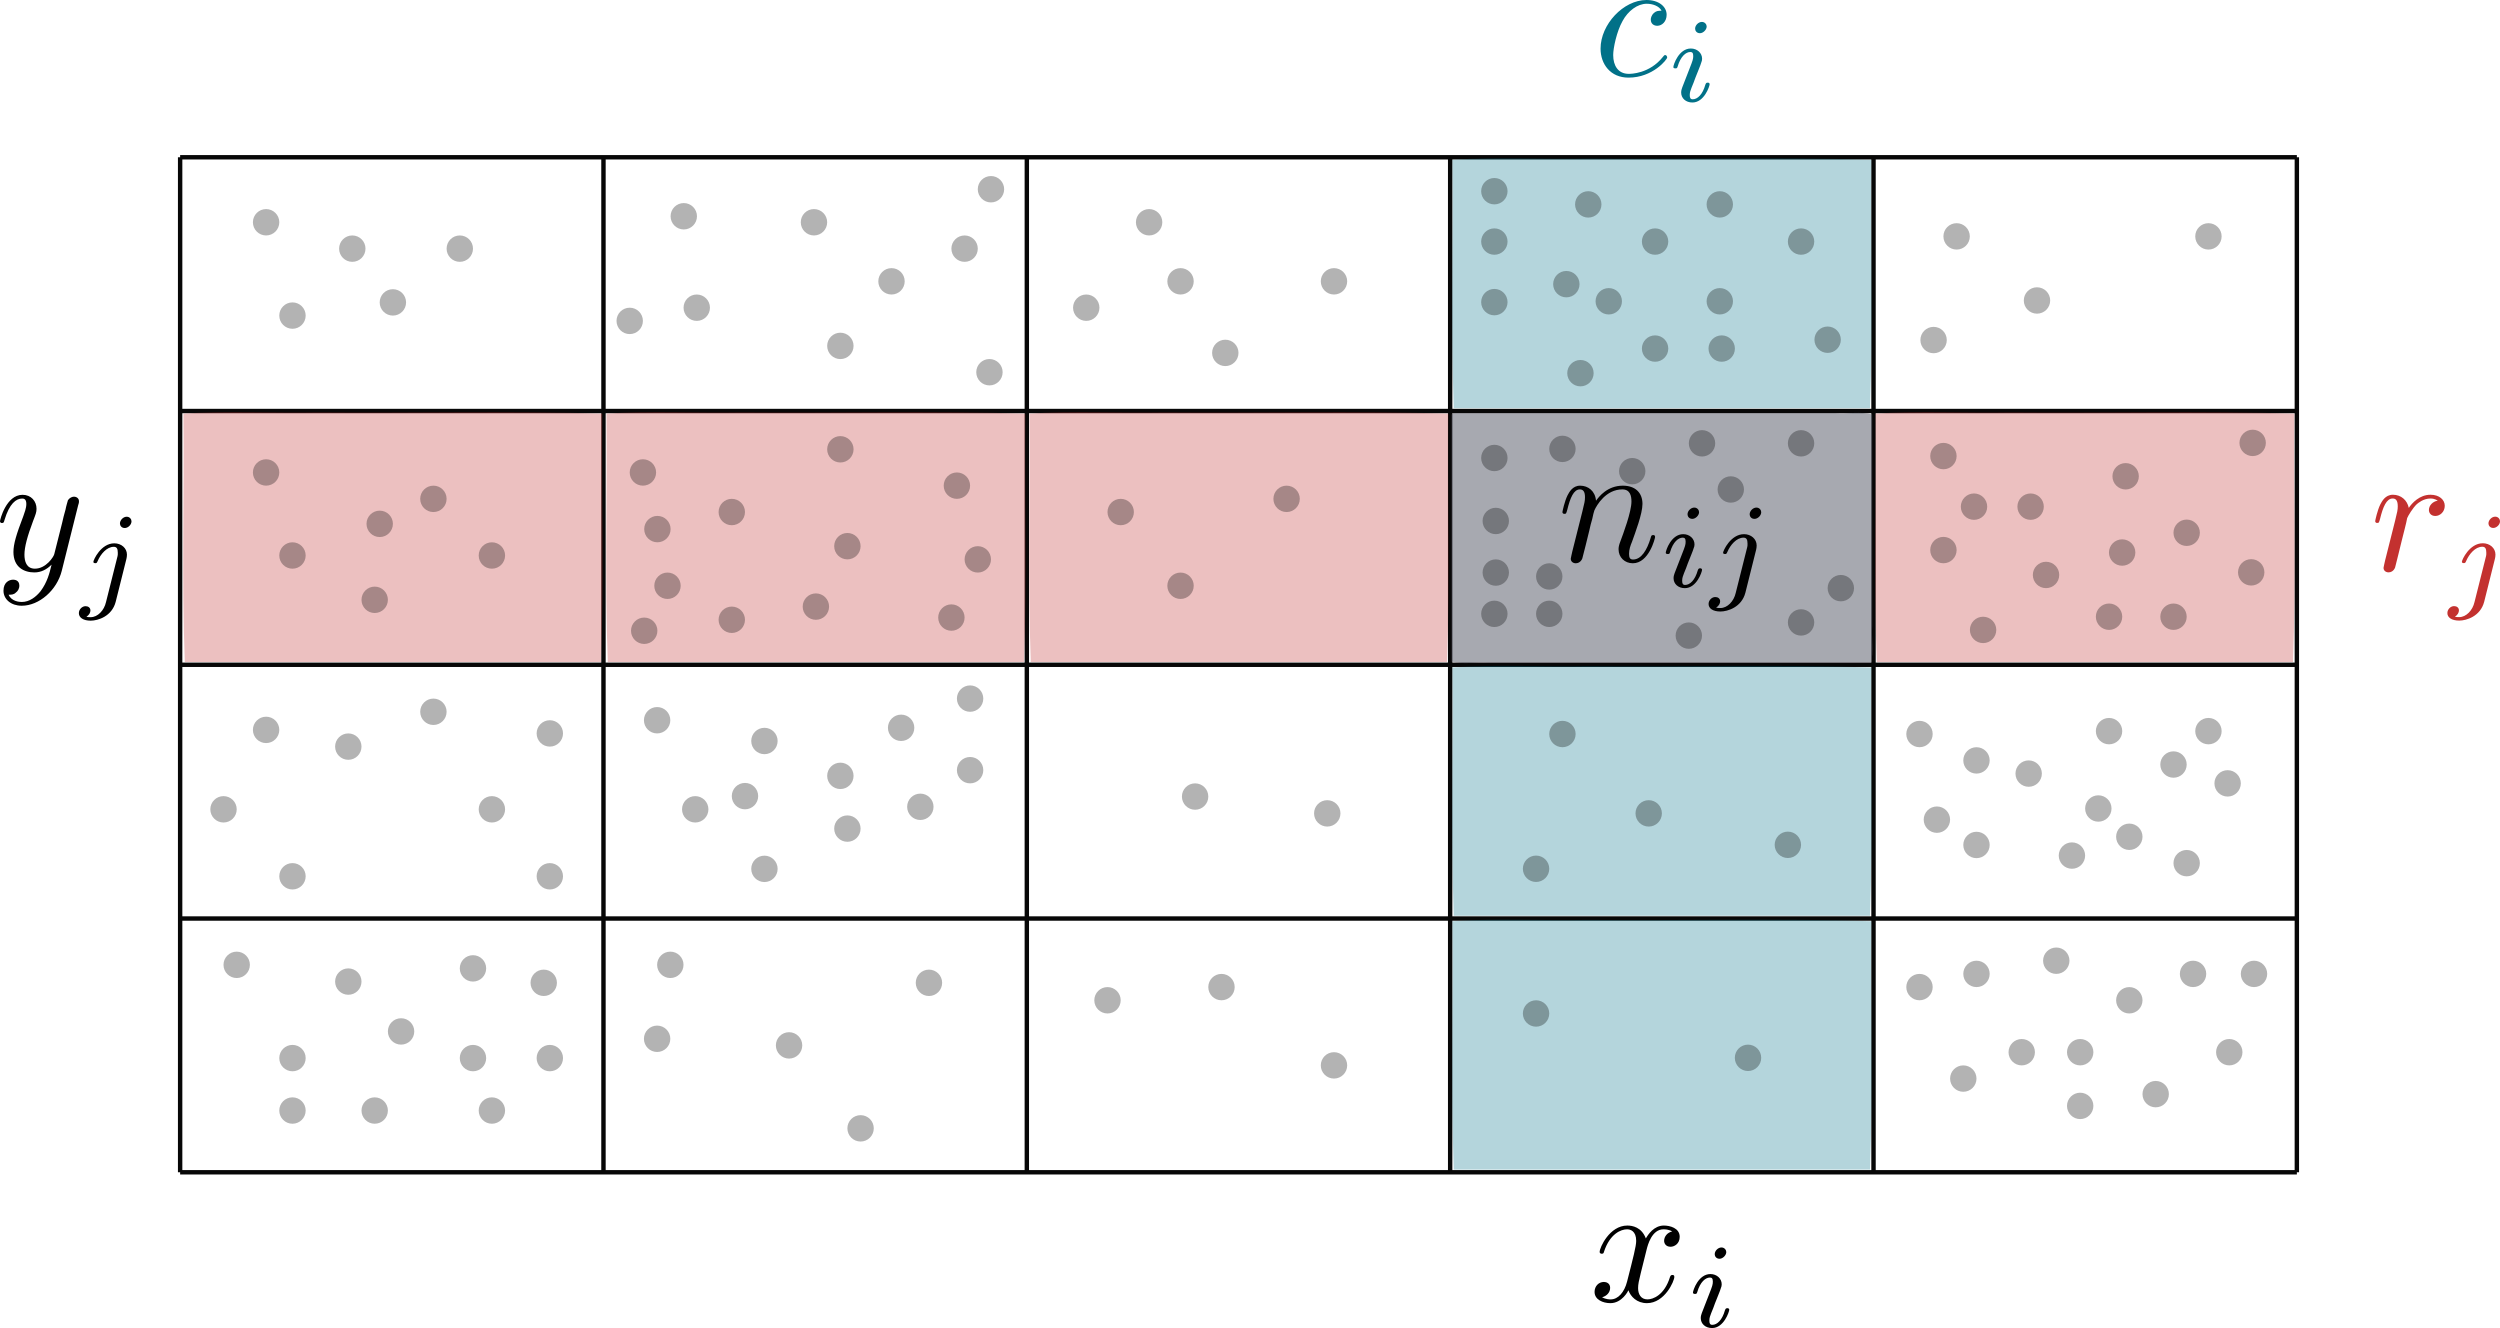 <?xml version="1.0" encoding="UTF-8" standalone="no"?>
<!-- Created with Inkscape (http://www.inkscape.org/) -->

<svg
   sodipodi:docname="figures.svg"
   inkscape:version="1.3 (0e150ed6c4, 2023-07-21)"
   id="svg854"
   version="1.1"
   viewBox="0 0 150.235 79.807"
   height="79.807mm"
   width="150.235mm"
   inkscape:export-filename="/home/home/ownCloud2/proposals/veni2021/figures/scheme.png"
   inkscape:export-xdpi="200"
   inkscape:export-ydpi="200"
   xml:space="preserve"
   xmlns:inkscape="http://www.inkscape.org/namespaces/inkscape"
   xmlns:sodipodi="http://sodipodi.sourceforge.net/DTD/sodipodi-0.dtd"
   xmlns="http://www.w3.org/2000/svg"
   xmlns:svg="http://www.w3.org/2000/svg"
   xmlns:rdf="http://www.w3.org/1999/02/22-rdf-syntax-ns#"
   xmlns:cc="http://creativecommons.org/ns#"
   xmlns:dc="http://purl.org/dc/elements/1.1/"
   xmlns:ns1="http://www.iki.fi/pav/software/textext/"><sodipodi:namedview
     id="base"
     pagecolor="#ffffff"
     bordercolor="#666666"
     borderopacity="1.0"
     inkscape:pageopacity="0.0"
     inkscape:pageshadow="2"
     inkscape:zoom="0.35355339"
     inkscape:cx="2900.552"
     inkscape:cy="-164.04877"
     inkscape:document-units="mm"
     inkscape:current-layer="layer1"
     showgrid="false"
     inkscape:window-width="1920"
     inkscape:window-height="1064"
     inkscape:window-x="0"
     inkscape:window-y="16"
     inkscape:window-maximized="1"
     inkscape:measure-start="1676.07,1011.79"
     inkscape:measure-end="1694.29,1021.79"
     fit-margin-top="0"
     fit-margin-left="0"
     fit-margin-right="0"
     fit-margin-bottom="0"
     inkscape:snap-object-midpoints="true"
     inkscape:snap-center="true"
     inkscape:snap-global="true"
     inkscape:lockguides="true"
     showguides="false"
     inkscape:snap-page="true"
     inkscape:showpageshadow="2"
     inkscape:pagecheckerboard="0"
     inkscape:deskcolor="#d1d1d1" /><defs
     id="defs848" /><g
     inkscape:label="Layer 1"
     inkscape:groupmode="layer"
     id="layer1"
     transform="translate(669.395,-1770.879)"><path
       style="fill:#000000;stroke:#070707;stroke-width:0.265px;stroke-linecap:butt;stroke-linejoin:miter;stroke-opacity:1"
       d="m -658.57,1810.828 h 127.202"
       id="path14101"
       inkscape:export-filename="probgrid.pdf"
       inkscape:export-xdpi="200"
       inkscape:export-ydpi="200" /><path
       style="fill:#000000;stroke:#070707;stroke-width:0.265px;stroke-linecap:butt;stroke-linejoin:miter;stroke-opacity:1"
       d="m -658.57,1841.326 h 127.202"
       id="path14103" /><path
       style="fill:#000000;stroke:#070707;stroke-width:0.265px;stroke-linecap:butt;stroke-linejoin:miter;stroke-opacity:1"
       d="m -658.57,1780.33 h 127.202"
       id="path14105" /><path
       style="fill:#000000;stroke:#070707;stroke-width:0.265px;stroke-linecap:butt;stroke-linejoin:miter;stroke-opacity:1"
       d="m -658.57,1795.579 h 127.202"
       id="path14107" /><path
       style="fill:#000000;stroke:#070707;stroke-width:0.265px;stroke-linecap:butt;stroke-linejoin:miter;stroke-opacity:1"
       d="m -658.57,1826.077 h 127.202"
       id="path14109" /><path
       style="fill:#000000;stroke:#070707;stroke-width:0.265px;stroke-linecap:butt;stroke-linejoin:miter;stroke-opacity:1"
       d="m -658.57,1780.33 v 60.995"
       id="path14111" /><path
       style="fill:#000000;stroke:#070707;stroke-width:0.265px;stroke-linecap:butt;stroke-linejoin:miter;stroke-opacity:1"
       d="m -531.368,1780.33 v 60.995"
       id="path14113" /><path
       style="fill:#000000;stroke:#070707;stroke-width:0.265px;stroke-linecap:butt;stroke-linejoin:miter;stroke-opacity:1"
       d="m -633.13,1780.33 v 60.995"
       id="path14115" /><path
       style="fill:#000000;stroke:#070707;stroke-width:0.265px;stroke-linecap:butt;stroke-linejoin:miter;stroke-opacity:1"
       d="m -607.689,1780.33 v 60.995"
       id="path14117" /><path
       style="fill:#000000;stroke:#070707;stroke-width:0.265px;stroke-linecap:butt;stroke-linejoin:miter;stroke-opacity:1"
       d="m -582.249,1780.33 v 60.995"
       id="path14119" /><path
       style="fill:#000000;stroke:#070707;stroke-width:0.265px;stroke-linecap:butt;stroke-linejoin:miter;stroke-opacity:1"
       d="m -556.808,1780.33 v 60.995"
       id="path14121" /><g
       transform="matrix(1.033,0,0,1.033,-573.21,1770.879)"
       ns1:version="1.9.0"
       ns1:texconverter="pdflatex"
       ns1:pdfconverter="inkscape"
       ns1:text="$c_i$"
       ns1:preamble="/home/iuribarcelos/.config/inkscape/extensions/textext/default_packages.tex"
       ns1:scale="2.927767037627063"
       ns1:alignment="middle center"
       ns1:stroke-to-path="0"
       ns1:inkscapeversion="1.2.2"
       id="g6985"
       ns1:jacobian_sqrt="1.03285"
       style="fill:#017188;fill-opacity:1"><defs
   id="id-4a447c93-d508-41f7-a850-9ef13e73a1a8" />&#10;  <g
   fill="#000000"
   fill-opacity="1"
   id="id-b93bf086-0244-46f7-88c9-f709b3000953"
   transform="translate(-149.118,-130.359)"
   style="fill:#017188;fill-opacity:1">&#10;    <g
   transform="translate(148.712,134.765)"
   id="g4016"
   style="fill:#017188;fill-opacity:1"><path
   d="m 3.953,-3.781 c -0.172,0 -0.297,0 -0.438,0.125 -0.172,0.156 -0.188,0.328 -0.188,0.391 0,0.25 0.188,0.359 0.375,0.359 0.281,0 0.547,-0.25 0.547,-0.641 0,-0.484 -0.469,-0.859 -1.172,-0.859 -1.344,0 -2.672,1.422 -2.672,2.828 0,0.906 0.578,1.688 1.625,1.688 1.422,0 2.25,-1.062 2.25,-1.172 0,-0.062 -0.047,-0.141 -0.109,-0.141 -0.062,0 -0.078,0.031 -0.141,0.109 -0.781,0.984 -1.875,0.984 -1.984,0.984 -0.625,0 -0.906,-0.484 -0.906,-1.094 0,-0.406 0.203,-1.375 0.547,-1.984 0.312,-0.578 0.859,-1 1.406,-1 0.328,0 0.719,0.125 0.859,0.406 z m 0,0"
   id="id-2f2a67ca-1c41-409f-aadd-58cad005857b"
   style="fill:#017188;fill-opacity:1" />&#10;      </g></g>&#10;  <g
   fill="#000000"
   fill-opacity="1"
   id="id-d3e2d539-a83b-49d1-a28d-db3b2cff2e11"
   transform="translate(-149.118,-130.359)"
   style="fill:#017188;fill-opacity:1">&#10;    <g
   transform="translate(153.024,136.259)"
   id="g2090"
   style="fill:#017188;fill-opacity:1"><path
   d="m 2.266,-4.359 c 0,-0.109 -0.094,-0.266 -0.281,-0.266 -0.188,0 -0.391,0.188 -0.391,0.391 0,0.109 0.078,0.266 0.281,0.266 0.188,0 0.391,-0.203 0.391,-0.391 z M 0.844,-0.812 c -0.031,0.094 -0.062,0.172 -0.062,0.297 0,0.328 0.266,0.578 0.656,0.578 0.688,0 1,-0.953 1,-1.062 0,-0.094 -0.094,-0.094 -0.109,-0.094 -0.094,0 -0.109,0.047 -0.141,0.125 -0.156,0.562 -0.453,0.844 -0.734,0.844 -0.141,0 -0.172,-0.094 -0.172,-0.25 0,-0.156 0.047,-0.281 0.109,-0.438 C 1.469,-1 1.547,-1.188 1.609,-1.375 1.672,-1.547 1.938,-2.172 1.953,-2.266 1.984,-2.328 2,-2.406 2,-2.484 2,-2.812 1.719,-3.078 1.344,-3.078 0.641,-3.078 0.328,-2.125 0.328,-2 c 0,0.078 0.094,0.078 0.125,0.078 0.094,0 0.094,-0.031 0.125,-0.109 C 0.75,-2.625 1.062,-2.875 1.312,-2.875 c 0.109,0 0.172,0.047 0.172,0.234 0,0.172 -0.031,0.266 -0.203,0.703 z m 0,0"
   id="id-8e529712-2c07-43a0-a000-c848e33b63aa"
   style="fill:#017188;fill-opacity:1" />&#10;      </g></g>&#10;</g><g
       transform="matrix(1.033,0,0,1.033,-526.659,1800.61)"
       ns1:version="1.9.0"
       ns1:texconverter="pdflatex"
       ns1:pdfconverter="inkscape"
       ns1:text="$r_j$"
       ns1:preamble="/home/iuribarcelos/.config/inkscape/extensions/textext/default_packages.tex"
       ns1:scale="2.927767037627063"
       ns1:alignment="middle center"
       ns1:stroke-to-path="0"
       ns1:inkscapeversion="1.2.2"
       id="g2003"
       ns1:jacobian_sqrt="1.03285"
       style="fill:#c3312f;fill-opacity:1"><defs
   id="id-054ceade-541e-406f-9038-163b789d0fe4" />&#10;  <g
   fill="#000000"
   fill-opacity="1"
   id="id-7bc7088c-c69a-4328-9278-2517777e3391"
   transform="translate(-149.009,-130.359)"
   style="fill:#c3312f;fill-opacity:1">&#10;    <g
   transform="translate(148.712,134.765)"
   id="g3400"
   style="fill:#c3312f;fill-opacity:1"><path
   d="m 0.875,-0.594 c -0.031,0.156 -0.094,0.391 -0.094,0.438 0,0.172 0.141,0.266 0.297,0.266 0.125,0 0.297,-0.078 0.375,-0.281 C 1.469,-0.203 1.797,-1.562 1.844,-1.75 c 0.078,-0.328 0.266,-1.016 0.312,-1.297 0.047,-0.125 0.328,-0.594 0.562,-0.812 0.078,-0.062 0.375,-0.328 0.797,-0.328 0.266,0 0.406,0.125 0.422,0.125 -0.297,0.047 -0.516,0.281 -0.516,0.547 0,0.156 0.109,0.344 0.375,0.344 0.266,0 0.547,-0.234 0.547,-0.594 0,-0.344 -0.312,-0.641 -0.828,-0.641 C 2.875,-4.406 2.438,-3.922 2.25,-3.641 2.156,-4.094 1.797,-4.406 1.328,-4.406 0.875,-4.406 0.688,-4.016 0.594,-3.844 0.422,-3.5 0.297,-2.906 0.297,-2.875 c 0,0.109 0.094,0.109 0.109,0.109 0.109,0 0.109,-0.016 0.172,-0.234 0.172,-0.703 0.375,-1.188 0.734,-1.188 0.156,0 0.297,0.078 0.297,0.453 0,0.219 -0.031,0.328 -0.156,0.844 z m 0,0"
   id="id-7726237a-efb9-4fa1-ba67-d697d0006984"
   style="fill:#c3312f;fill-opacity:1" />&#10;      </g></g>&#10;  <g
   fill="#000000"
   fill-opacity="1"
   id="id-7d8d81ed-9abb-477b-ba7e-67f2b7b2206b"
   transform="translate(-149.009,-130.359)"
   style="fill:#c3312f;fill-opacity:1">&#10;    <g
   transform="translate(153.207,136.259)"
   id="g5589"
   style="fill:#c3312f;fill-opacity:1"><path
   d="M 3.062,-4.359 C 3.062,-4.469 2.969,-4.625 2.781,-4.625 c -0.203,0 -0.391,0.203 -0.391,0.391 0,0.109 0.078,0.266 0.281,0.266 0.188,0 0.391,-0.188 0.391,-0.391 z M 1.578,0.344 C 1.469,0.828 1.094,1.219 0.688,1.219 c -0.094,0 -0.172,0 -0.25,-0.031 0.172,-0.094 0.234,-0.25 0.234,-0.359 0,-0.172 -0.141,-0.25 -0.281,-0.25 C 0.188,0.578 0,0.766 0,0.984 c 0,0.266 0.266,0.438 0.688,0.438 0.422,0 1.234,-0.25 1.453,-1.094 l 0.625,-2.5 c 0.016,-0.078 0.031,-0.141 0.031,-0.25 0,-0.375 -0.328,-0.656 -0.734,-0.656 -0.781,0 -1.219,0.969 -1.219,1.078 0,0.078 0.094,0.078 0.109,0.078 0.078,0 0.094,-0.016 0.141,-0.125 C 1.266,-2.453 1.625,-2.875 2.031,-2.875 c 0.172,0 0.234,0.109 0.234,0.344 0,0.078 0,0.172 -0.016,0.203 z m 0,0"
   id="id-d5c7702c-3aed-4b4d-a9ec-b5096e3fde19"
   style="fill:#c3312f;fill-opacity:1" />&#10;      </g></g>&#10;</g><path
       style="fill:#017188;fill-opacity:0.296;stroke:none;stroke-width:0.204;stroke-linejoin:bevel;stroke-miterlimit:3.9;stroke-opacity:1"
       d="m -582.111,1780.484 c 0.053,4.964 -0.106,10.016 0.079,14.925 8.338,0 16.675,0 25.013,0 0.185,-4.909 0.026,-9.961 0.079,-14.925 -5.621,-0.185 -11.384,-0.027 -17.06,-0.079 -2.692,0.054 -5.476,-0.107 -8.112,0.079 z"
       id="path1" /><path
       style="fill:#017188;fill-opacity:0.296;stroke:none;stroke-width:0.204;stroke-linejoin:bevel;stroke-miterlimit:3.9;stroke-opacity:1"
       d="m -582.111,1810.988 c 0.053,4.964 -0.106,10.016 0.079,14.925 8.338,0 16.675,0 25.013,0 0.185,-4.909 0.026,-9.961 0.079,-14.925 -5.621,-0.185 -11.384,-0.027 -17.06,-0.08 -2.692,0.054 -5.476,-0.107 -8.112,0.08 z"
       id="path10" /><path
       style="fill:#017188;fill-opacity:0.296;stroke:none;stroke-width:0.204;stroke-linejoin:bevel;stroke-miterlimit:3.9;stroke-opacity:1"
       d="m -582.111,1826.24 c 0.053,4.964 -0.106,10.016 0.079,14.925 8.338,0 16.675,0 25.013,0 0.185,-4.909 0.026,-9.961 0.079,-14.925 -5.621,-0.185 -11.384,-0.027 -17.06,-0.08 -2.692,0.054 -5.476,-0.107 -8.112,0.08 z"
       id="path11" /><path
       style="fill:#c3312f;fill-opacity:0.301;stroke:none;stroke-width:0.204;stroke-linejoin:bevel;stroke-miterlimit:3.9;stroke-opacity:1"
       d="m -658.37,1795.736 c 0.053,4.964 -0.106,10.016 0.079,14.925 8.338,0 16.675,0 25.013,0 0.185,-4.909 0.026,-9.961 0.079,-14.925 -5.621,-0.185 -11.384,-0.027 -17.06,-0.08 -2.692,0.054 -5.476,-0.107 -8.112,0.08 z"
       id="path12" /><path
       style="fill:#c3312f;fill-opacity:0.301;stroke:none;stroke-width:0.204;stroke-linejoin:bevel;stroke-miterlimit:3.9;stroke-opacity:1"
       d="m -632.951,1795.736 c 0.053,4.964 -0.106,10.016 0.079,14.925 8.338,0 16.675,0 25.013,0 0.185,-4.909 0.026,-9.961 0.079,-14.925 -5.621,-0.185 -11.384,-0.027 -17.06,-0.08 -2.692,0.054 -5.476,-0.107 -8.112,0.08 z"
       id="path13" /><path
       style="fill:#c3312f;fill-opacity:0.301;stroke:none;stroke-width:0.204;stroke-linejoin:bevel;stroke-miterlimit:3.9;stroke-opacity:1"
       d="m -607.531,1795.736 c 0.053,4.964 -0.106,10.016 0.079,14.925 8.338,0 16.675,0 25.013,0 0.185,-4.909 0.026,-9.961 0.079,-14.925 -5.621,-0.185 -11.384,-0.027 -17.06,-0.08 -2.692,0.054 -5.476,-0.107 -8.112,0.08 z"
       id="path14" /><path
       style="fill:#c3312f;fill-opacity:0.301;stroke:none;stroke-width:0.204;stroke-linejoin:bevel;stroke-miterlimit:3.9;stroke-opacity:1"
       d="m -556.692,1795.736 c 0.053,4.964 -0.106,10.016 0.079,14.925 8.338,0 16.675,0 25.013,0 0.185,-4.909 0.026,-9.961 0.079,-14.925 -5.621,-0.185 -11.384,-0.027 -17.06,-0.08 -2.692,0.054 -5.476,-0.107 -8.112,0.08 z"
       id="path16" /><path
       style="fill:#c3312f;fill-opacity:0.301;stroke:none;stroke-width:0.102;stroke-linejoin:bevel;stroke-miterlimit:3.9;stroke-opacity:1"
       d="m -582.162,1795.787 c 0,4.948 0,9.897 0,14.845 0.67,0.191 1.489,0.023 2.215,0.079 7.66,0 15.32,0 22.979,0 0.191,-0.67 0.023,-1.489 0.079,-2.215 0,-4.237 0,-8.473 0,-12.71 -0.67,-0.191 -1.489,-0.023 -2.215,-0.079 -7.66,0 -15.32,0 -22.979,0 l -0.072,0.072 z"
       id="path17" /><path
       style="fill:#007088;fill-opacity:0.294;stroke:none;stroke-width:0.102;stroke-linejoin:bevel;stroke-miterlimit:3.9;stroke-opacity:1"
       d="m -582.162,1795.787 c 0,4.948 0,9.897 0,14.845 0.67,0.191 1.489,0.023 2.215,0.079 7.66,0 15.32,0 22.979,0 0.191,-0.67 0.023,-1.489 0.079,-2.215 0,-4.237 0,-8.473 0,-12.71 -0.67,-0.191 -1.489,-0.023 -2.215,-0.079 -7.66,0 -15.32,0 -22.979,0 l -0.072,0.072 z"
       id="path18" /><g
       transform="matrix(1.033,0,0,1.033,-575.502,1800.064)"
       ns1:version="1.9.0"
       ns1:texconverter="pdflatex"
       ns1:pdfconverter="inkscape"
       ns1:text="$n_{ij}$"
       ns1:preamble="/home/iuribarcelos/.config/inkscape/extensions/textext/default_packages.tex"
       ns1:scale="2.927767037627063"
       ns1:alignment="middle center"
       ns1:stroke-to-path="0"
       ns1:inkscapeversion="1.2.2"
       id="g6007"
       ns1:jacobian_sqrt="1.03285"><defs
   id="id-b2484654-e5f7-4cf7-8547-40aff6b2cf08" />&#10;  <g
   fill="#000000"
   fill-opacity="1"
   id="id-60e321be-a4c9-439f-b92c-ba8be4fc6613"
   transform="translate(-149.009,-130.359)">&#10;    <g
   transform="translate(148.712,134.765)"
   id="g6686"><path
   d="m 0.875,-0.594 c -0.031,0.156 -0.094,0.391 -0.094,0.438 0,0.172 0.141,0.266 0.297,0.266 0.125,0 0.297,-0.078 0.375,-0.281 0,-0.016 0.125,-0.484 0.188,-0.734 l 0.219,-0.891 C 1.906,-2.031 1.969,-2.25 2.031,-2.469 c 0.031,-0.172 0.109,-0.469 0.125,-0.5 0.141,-0.312 0.672,-1.219 1.625,-1.219 0.453,0 0.531,0.375 0.531,0.703 0,0.609 -0.484,1.891 -0.641,2.312 C 3.578,-0.938 3.562,-0.812 3.562,-0.703 c 0,0.469 0.359,0.812 0.828,0.812 0.938,0 1.297,-1.453 1.297,-1.531 0,-0.109 -0.078,-0.109 -0.109,-0.109 -0.109,0 -0.109,0.031 -0.156,0.188 -0.203,0.672 -0.531,1.234 -1.016,1.234 -0.172,0 -0.234,-0.094 -0.234,-0.328 0,-0.25 0.078,-0.484 0.172,-0.703 0.188,-0.531 0.609,-1.625 0.609,-2.203 0,-0.656 -0.422,-1.062 -1.141,-1.062 -0.906,0 -1.391,0.641 -1.562,0.875 -0.047,-0.562 -0.453,-0.875 -0.922,-0.875 -0.453,0 -0.641,0.391 -0.734,0.562 C 0.422,-3.5 0.297,-2.906 0.297,-2.875 c 0,0.109 0.094,0.109 0.109,0.109 0.109,0 0.109,-0.016 0.172,-0.234 0.172,-0.703 0.375,-1.188 0.734,-1.188 0.188,0 0.297,0.125 0.297,0.453 0,0.219 -0.031,0.328 -0.156,0.844 z m 0,0"
   id="id-d313233e-6856-4293-a35f-92da6dc0e9b2" />&#10;      </g></g>&#10;  <g
   fill="#000000"
   fill-opacity="1"
   id="id-13629210-0526-4075-b7a8-84ea4b57cbef"
   transform="translate(-149.009,-130.359)">&#10;    <g
   transform="translate(154.692,136.259)"
   id="g3438"><path
   d="m 2.266,-4.359 c 0,-0.109 -0.094,-0.266 -0.281,-0.266 -0.188,0 -0.391,0.188 -0.391,0.391 0,0.109 0.078,0.266 0.281,0.266 0.188,0 0.391,-0.203 0.391,-0.391 z M 0.844,-0.812 c -0.031,0.094 -0.062,0.172 -0.062,0.297 0,0.328 0.266,0.578 0.656,0.578 0.688,0 1,-0.953 1,-1.062 0,-0.094 -0.094,-0.094 -0.109,-0.094 -0.094,0 -0.109,0.047 -0.141,0.125 -0.156,0.562 -0.453,0.844 -0.734,0.844 -0.141,0 -0.172,-0.094 -0.172,-0.25 0,-0.156 0.047,-0.281 0.109,-0.438 C 1.469,-1 1.547,-1.188 1.609,-1.375 1.672,-1.547 1.938,-2.172 1.953,-2.266 1.984,-2.328 2,-2.406 2,-2.484 2,-2.812 1.719,-3.078 1.344,-3.078 0.641,-3.078 0.328,-2.125 0.328,-2 c 0,0.078 0.094,0.078 0.125,0.078 0.094,0 0.094,-0.031 0.125,-0.109 C 0.75,-2.625 1.062,-2.875 1.312,-2.875 c 0.109,0 0.172,0.047 0.172,0.234 0,0.172 -0.031,0.266 -0.203,0.703 z m 0,0"
   id="id-2c5ba919-48b9-4a3b-a260-ae8359b2cd4f" />&#10;      </g><g
   transform="translate(157.511,136.259)"
   id="g9268"><path
   d="M 3.062,-4.359 C 3.062,-4.469 2.969,-4.625 2.781,-4.625 c -0.203,0 -0.391,0.203 -0.391,0.391 0,0.109 0.078,0.266 0.281,0.266 0.188,0 0.391,-0.188 0.391,-0.391 z M 1.578,0.344 C 1.469,0.828 1.094,1.219 0.688,1.219 c -0.094,0 -0.172,0 -0.25,-0.031 0.172,-0.094 0.234,-0.25 0.234,-0.359 0,-0.172 -0.141,-0.25 -0.281,-0.25 C 0.188,0.578 0,0.766 0,0.984 c 0,0.266 0.266,0.438 0.688,0.438 0.422,0 1.234,-0.25 1.453,-1.094 l 0.625,-2.5 c 0.016,-0.078 0.031,-0.141 0.031,-0.25 0,-0.375 -0.328,-0.656 -0.734,-0.656 -0.781,0 -1.219,0.969 -1.219,1.078 0,0.078 0.094,0.078 0.109,0.078 0.078,0 0.094,-0.016 0.141,-0.125 C 1.266,-2.453 1.625,-2.875 2.031,-2.875 c 0.172,0 0.234,0.109 0.234,0.344 0,0.078 0,0.172 -0.016,0.203 z m 0,0"
   id="id-a5f0320b-4869-4cc8-bfbc-6fbea0ad0e45" />&#10;      </g></g>&#10;</g><g
       transform="matrix(1.033,0,0,1.033,-573.572,1844.527)"
       ns1:version="1.9.0"
       ns1:texconverter="pdflatex"
       ns1:pdfconverter="inkscape"
       ns1:text="$x_i$"
       ns1:preamble="/home/iuribarcelos/.config/inkscape/extensions/textext/default_packages.tex"
       ns1:scale="2.927767037627063"
       ns1:alignment="middle center"
       ns1:stroke-to-path="0"
       ns1:inkscapeversion="1.2.2"
       id="g6300"
       ns1:jacobian_sqrt="1.03285"><defs
   id="id-0bad7d62-2bda-4bd6-aaa3-50583888f436" />&#10;  <g
   fill="#000000"
   fill-opacity="1"
   id="id-5394b523-1aff-4403-b2e2-a29d64241101"
   transform="translate(-149.009,-130.359)">&#10;    <g
   transform="translate(148.712,134.765)"
   id="g3642"><path
   d="M 3.328,-3.016 C 3.391,-3.266 3.625,-4.188 4.312,-4.188 c 0.047,0 0.297,0 0.5,0.125 C 4.531,-4 4.344,-3.766 4.344,-3.516 c 0,0.156 0.109,0.344 0.375,0.344 0.219,0 0.531,-0.172 0.531,-0.578 0,-0.516 -0.578,-0.656 -0.922,-0.656 -0.578,0 -0.922,0.531 -1.047,0.75 -0.25,-0.656 -0.781,-0.75 -1.078,-0.75 -1.031,0 -1.609,1.281 -1.609,1.531 0,0.109 0.109,0.109 0.125,0.109 0.078,0 0.109,-0.031 0.125,-0.109 0.344,-1.062 1,-1.312 1.344,-1.312 0.188,0 0.531,0.094 0.531,0.672 0,0.312 -0.172,0.969 -0.531,2.375 -0.156,0.609 -0.516,1.031 -0.953,1.031 -0.062,0 -0.281,0 -0.5,-0.125 0.25,-0.062 0.469,-0.266 0.469,-0.547 0,-0.266 -0.219,-0.344 -0.359,-0.344 -0.312,0 -0.547,0.25 -0.547,0.578 0,0.453 0.484,0.656 0.922,0.656 0.672,0 1.031,-0.703 1.047,-0.75 0.125,0.359 0.484,0.75 1.078,0.75 1.031,0 1.594,-1.281 1.594,-1.531 0,-0.109 -0.078,-0.109 -0.109,-0.109 -0.094,0 -0.109,0.047 -0.141,0.109 -0.328,1.078 -1,1.312 -1.312,1.312 -0.391,0 -0.547,-0.312 -0.547,-0.656 0,-0.219 0.047,-0.438 0.156,-0.875 z m 0,0"
   id="id-f47fa11d-fdea-4d06-bab0-e593d3d1a326" />&#10;      </g></g>&#10;  <g
   fill="#000000"
   fill-opacity="1"
   id="id-ffcd3716-3a52-40b7-af90-01dbcea9b366"
   transform="translate(-149.009,-130.359)">&#10;    <g
   transform="translate(154.406,136.259)"
   id="g3292"><path
   d="m 2.266,-4.359 c 0,-0.109 -0.094,-0.266 -0.281,-0.266 -0.188,0 -0.391,0.188 -0.391,0.391 0,0.109 0.078,0.266 0.281,0.266 0.188,0 0.391,-0.203 0.391,-0.391 z M 0.844,-0.812 c -0.031,0.094 -0.062,0.172 -0.062,0.297 0,0.328 0.266,0.578 0.656,0.578 0.688,0 1,-0.953 1,-1.062 0,-0.094 -0.094,-0.094 -0.109,-0.094 -0.094,0 -0.109,0.047 -0.141,0.125 -0.156,0.562 -0.453,0.844 -0.734,0.844 -0.141,0 -0.172,-0.094 -0.172,-0.25 0,-0.156 0.047,-0.281 0.109,-0.438 C 1.469,-1 1.547,-1.188 1.609,-1.375 1.672,-1.547 1.938,-2.172 1.953,-2.266 1.984,-2.328 2,-2.406 2,-2.484 2,-2.812 1.719,-3.078 1.344,-3.078 0.641,-3.078 0.328,-2.125 0.328,-2 c 0,0.078 0.094,0.078 0.125,0.078 0.094,0 0.094,-0.031 0.125,-0.109 C 0.75,-2.625 1.062,-2.875 1.312,-2.875 c 0.109,0 0.172,0.047 0.172,0.234 0,0.172 -0.031,0.266 -0.203,0.703 z m 0,0"
   id="id-7f0f39b8-21de-433b-9787-d0aff71c566e" />&#10;      </g></g>&#10;</g><g
       transform="matrix(1.033,0,0,1.033,-669.395,1800.614)"
       ns1:version="1.9.0"
       ns1:texconverter="pdflatex"
       ns1:pdfconverter="inkscape"
       ns1:text="$y_j$"
       ns1:preamble="/home/iuribarcelos/.config/inkscape/extensions/textext/default_packages.tex"
       ns1:scale="2.927767037627063"
       ns1:alignment="middle center"
       ns1:stroke-to-path="0"
       ns1:inkscapeversion="1.2.2"
       id="g8312"
       ns1:jacobian_sqrt="1.03285"><defs
   id="id-1d22dc47-768a-44f3-900d-a2026359a9dd" />&#10;  <g
   fill="#000000"
   fill-opacity="1"
   id="id-0f6b3581-6937-4d35-b0f2-a3a0fd1d3c30"
   transform="translate(-149.009,-130.359)">&#10;    <g
   transform="translate(148.712,134.765)"
   id="g2903"><path
   d="m 4.844,-3.797 c 0.047,-0.141 0.047,-0.156 0.047,-0.234 0,-0.172 -0.141,-0.266 -0.297,-0.266 -0.094,0 -0.25,0.062 -0.344,0.203 -0.016,0.062 -0.109,0.359 -0.141,0.547 -0.078,0.25 -0.141,0.531 -0.203,0.797 l -0.453,1.797 c -0.031,0.141 -0.469,0.844 -1.125,0.844 -0.5,0 -0.609,-0.438 -0.609,-0.812 C 1.719,-1.375 1.891,-2 2.219,-2.875 2.375,-3.281 2.422,-3.391 2.422,-3.594 c 0,-0.438 -0.312,-0.812 -0.812,-0.812 -0.953,0 -1.312,1.453 -1.312,1.531 0,0.109 0.094,0.109 0.109,0.109 0.109,0 0.109,-0.031 0.156,-0.188 0.281,-0.938 0.672,-1.234 1.016,-1.234 0.078,0 0.25,0 0.25,0.312 0,0.25 -0.109,0.516 -0.172,0.703 -0.406,1.062 -0.578,1.625 -0.578,2.094 0,0.891 0.625,1.188 1.219,1.188 0.391,0 0.719,-0.172 1,-0.453 -0.125,0.516 -0.25,1.016 -0.641,1.547 -0.266,0.328 -0.641,0.625 -1.094,0.625 -0.141,0 -0.594,-0.031 -0.766,-0.422 0.156,0 0.297,0 0.422,-0.125 C 1.328,1.203 1.422,1.062 1.422,0.875 1.422,0.562 1.156,0.531 1.062,0.531 0.828,0.531 0.5,0.688 0.5,1.172 c 0,0.5 0.438,0.875 1.062,0.875 1.016,0 2.047,-0.906 2.328,-2.031 z m 0,0"
   id="id-cb7f498c-d4df-45ca-be12-7111c5641c66" />&#10;      </g></g>&#10;  <g
   fill="#000000"
   fill-opacity="1"
   id="id-e94dbae8-0878-4ec4-9475-8de9334a3af0"
   transform="translate(-149.009,-130.359)">&#10;    <g
   transform="translate(153.597,136.259)"
   id="g2488"><path
   d="M 3.062,-4.359 C 3.062,-4.469 2.969,-4.625 2.781,-4.625 c -0.203,0 -0.391,0.203 -0.391,0.391 0,0.109 0.078,0.266 0.281,0.266 0.188,0 0.391,-0.188 0.391,-0.391 z M 1.578,0.344 C 1.469,0.828 1.094,1.219 0.688,1.219 c -0.094,0 -0.172,0 -0.25,-0.031 0.172,-0.094 0.234,-0.25 0.234,-0.359 0,-0.172 -0.141,-0.25 -0.281,-0.25 C 0.188,0.578 0,0.766 0,0.984 c 0,0.266 0.266,0.438 0.688,0.438 0.422,0 1.234,-0.25 1.453,-1.094 l 0.625,-2.5 c 0.016,-0.078 0.031,-0.141 0.031,-0.25 0,-0.375 -0.328,-0.656 -0.734,-0.656 -0.781,0 -1.219,0.969 -1.219,1.078 0,0.078 0.094,0.078 0.109,0.078 0.078,0 0.094,-0.016 0.141,-0.125 C 1.266,-2.453 1.625,-2.875 2.031,-2.875 c 0.172,0 0.234,0.109 0.234,0.344 0,0.078 0,0.172 -0.016,0.203 z m 0,0"
   id="id-afebd371-ad4b-4681-963b-5bc2662ab693" />&#10;      </g></g>&#10;</g><circle
       style="fill:#000000;fill-opacity:0.298;stroke:none;stroke-width:0.494;stroke-linejoin:bevel;stroke-miterlimit:3.9;stroke-opacity:1"
       id="path19"
       cx="-653.404"
       cy="1784.236"
       r="0.793" /><circle
       style="fill:#000000;fill-opacity:0.298;stroke:none;stroke-width:0.494;stroke-linejoin:bevel;stroke-miterlimit:3.9;stroke-opacity:1"
       id="circle19"
       cx="-651.819"
       cy="1789.844"
       r="0.793" /><circle
       style="fill:#000000;fill-opacity:0.298;stroke:none;stroke-width:0.494;stroke-linejoin:bevel;stroke-miterlimit:3.9;stroke-opacity:1"
       id="circle20"
       cx="-648.224"
       cy="1785.821"
       r="0.793" /><circle
       style="fill:#000000;fill-opacity:0.298;stroke:none;stroke-width:0.494;stroke-linejoin:bevel;stroke-miterlimit:3.9;stroke-opacity:1"
       id="circle21"
       cx="-645.785"
       cy="1789.051"
       r="0.793" /><circle
       style="fill:#000000;fill-opacity:0.298;stroke:none;stroke-width:0.494;stroke-linejoin:bevel;stroke-miterlimit:3.9;stroke-opacity:1"
       id="circle22"
       cx="-641.764"
       cy="1785.821"
       r="0.793" /><circle
       style="fill:#000000;fill-opacity:0.298;stroke:none;stroke-width:0.494;stroke-linejoin:bevel;stroke-miterlimit:3.9;stroke-opacity:1"
       id="circle23"
       cx="-653.404"
       cy="1799.271"
       r="0.793" /><circle
       style="fill:#000000;fill-opacity:0.298;stroke:none;stroke-width:0.494;stroke-linejoin:bevel;stroke-miterlimit:3.9;stroke-opacity:1"
       id="circle24"
       cx="-646.577"
       cy="1802.359"
       r="0.793" /><circle
       style="fill:#000000;fill-opacity:0.298;stroke:none;stroke-width:0.494;stroke-linejoin:bevel;stroke-miterlimit:3.9;stroke-opacity:1"
       id="circle25"
       cx="-651.819"
       cy="1804.261"
       r="0.793" /><circle
       style="fill:#000000;fill-opacity:0.298;stroke:none;stroke-width:0.494;stroke-linejoin:bevel;stroke-miterlimit:3.9;stroke-opacity:1"
       id="circle26"
       cx="-643.35"
       cy="1800.857"
       r="0.793" /><circle
       style="fill:#000000;fill-opacity:0.298;stroke:none;stroke-width:0.494;stroke-linejoin:bevel;stroke-miterlimit:3.9;stroke-opacity:1"
       id="circle27"
       cx="-639.835"
       cy="1804.261"
       r="0.793" /><circle
       style="fill:#000000;fill-opacity:0.298;stroke:none;stroke-width:0.494;stroke-linejoin:bevel;stroke-miterlimit:3.9;stroke-opacity:1"
       id="circle28"
       cx="-646.878"
       cy="1806.924"
       r="0.793" /><circle
       style="fill:#000000;fill-opacity:0.298;stroke:none;stroke-width:0.494;stroke-linejoin:bevel;stroke-miterlimit:3.9;stroke-opacity:1"
       id="circle29"
       cx="-653.404"
       cy="1814.741"
       r="0.793" /><circle
       style="fill:#000000;fill-opacity:0.298;stroke:none;stroke-width:0.494;stroke-linejoin:bevel;stroke-miterlimit:3.9;stroke-opacity:1"
       id="circle30"
       cx="-648.464"
       cy="1815.746"
       r="0.793" /><circle
       style="fill:#000000;fill-opacity:0.298;stroke:none;stroke-width:0.494;stroke-linejoin:bevel;stroke-miterlimit:3.9;stroke-opacity:1"
       id="circle31"
       cx="-643.35"
       cy="1813.653"
       r="0.793" /><circle
       style="fill:#000000;fill-opacity:0.298;stroke:none;stroke-width:0.494;stroke-linejoin:bevel;stroke-miterlimit:3.9;stroke-opacity:1"
       id="circle32"
       cx="-639.835"
       cy="1819.514"
       r="0.793" /><circle
       style="fill:#000000;fill-opacity:0.298;stroke:none;stroke-width:0.494;stroke-linejoin:bevel;stroke-miterlimit:3.9;stroke-opacity:1"
       id="circle33"
       cx="-651.819"
       cy="1823.539"
       r="0.793" /><circle
       style="fill:#000000;fill-opacity:0.298;stroke:none;stroke-width:0.494;stroke-linejoin:bevel;stroke-miterlimit:3.9;stroke-opacity:1"
       id="circle34"
       cx="-655.963"
       cy="1819.514"
       r="0.793" /><circle
       style="fill:#000000;fill-opacity:0.298;stroke:none;stroke-width:0.494;stroke-linejoin:bevel;stroke-miterlimit:3.9;stroke-opacity:1"
       id="circle35"
       cx="-636.354"
       cy="1814.953"
       r="0.793" /><circle
       style="fill:#000000;fill-opacity:0.298;stroke:none;stroke-width:0.494;stroke-linejoin:bevel;stroke-miterlimit:3.9;stroke-opacity:1"
       id="circle36"
       cx="-636.354"
       cy="1823.539"
       r="0.793" /><circle
       style="fill:#000000;fill-opacity:0.298;stroke:none;stroke-width:0.494;stroke-linejoin:bevel;stroke-miterlimit:3.9;stroke-opacity:1"
       id="circle37"
       cx="-648.464"
       cy="1829.866"
       r="0.793" /><circle
       style="fill:#000000;fill-opacity:0.298;stroke:none;stroke-width:0.494;stroke-linejoin:bevel;stroke-miterlimit:3.9;stroke-opacity:1"
       id="circle38"
       cx="-640.972"
       cy="1829.073"
       r="0.793" /><circle
       style="fill:#000000;fill-opacity:0.298;stroke:none;stroke-width:0.494;stroke-linejoin:bevel;stroke-miterlimit:3.9;stroke-opacity:1"
       id="circle39"
       cx="-645.293"
       cy="1832.862"
       r="0.793" /><circle
       style="fill:#000000;fill-opacity:0.298;stroke:none;stroke-width:0.494;stroke-linejoin:bevel;stroke-miterlimit:3.9;stroke-opacity:1"
       id="circle40"
       cx="-651.819"
       cy="1834.464"
       r="0.793" /><circle
       style="fill:#000000;fill-opacity:0.298;stroke:none;stroke-width:0.494;stroke-linejoin:bevel;stroke-miterlimit:3.9;stroke-opacity:1"
       id="circle41"
       cx="-655.171"
       cy="1828.86"
       r="0.793" /><circle
       style="fill:#000000;fill-opacity:0.298;stroke:none;stroke-width:0.494;stroke-linejoin:bevel;stroke-miterlimit:3.9;stroke-opacity:1"
       id="circle42"
       cx="-640.972"
       cy="1834.464"
       r="0.793" /><circle
       style="fill:#000000;fill-opacity:0.298;stroke:none;stroke-width:0.494;stroke-linejoin:bevel;stroke-miterlimit:3.9;stroke-opacity:1"
       id="circle43"
       cx="-636.354"
       cy="1834.464"
       r="0.793" /><circle
       style="fill:#000000;fill-opacity:0.298;stroke:none;stroke-width:0.494;stroke-linejoin:bevel;stroke-miterlimit:3.9;stroke-opacity:1"
       id="circle44"
       cx="-636.72"
       cy="1829.94"
       r="0.793" /><circle
       style="fill:#000000;fill-opacity:0.298;stroke:none;stroke-width:0.494;stroke-linejoin:bevel;stroke-miterlimit:3.9;stroke-opacity:1"
       id="circle45"
       cx="-646.878"
       cy="1837.616"
       r="0.793" /><circle
       style="fill:#000000;fill-opacity:0.298;stroke:none;stroke-width:0.494;stroke-linejoin:bevel;stroke-miterlimit:3.9;stroke-opacity:1"
       id="circle46"
       cx="-651.819"
       cy="1837.616"
       r="0.793" /><circle
       style="fill:#000000;fill-opacity:0.298;stroke:none;stroke-width:0.494;stroke-linejoin:bevel;stroke-miterlimit:3.9;stroke-opacity:1"
       id="circle47"
       cx="-639.835"
       cy="1837.616"
       r="0.793" /><circle
       style="fill:#000000;fill-opacity:0.298;stroke:none;stroke-width:0.494;stroke-linejoin:bevel;stroke-miterlimit:3.9;stroke-opacity:1"
       id="circle48"
       cx="-630.76"
       cy="1799.271"
       r="0.793" /><circle
       style="fill:#000000;fill-opacity:0.298;stroke:none;stroke-width:0.494;stroke-linejoin:bevel;stroke-miterlimit:3.9;stroke-opacity:1"
       id="circle49"
       cx="-629.889"
       cy="1802.675"
       r="0.793" /><circle
       style="fill:#000000;fill-opacity:0.298;stroke:none;stroke-width:0.494;stroke-linejoin:bevel;stroke-miterlimit:3.9;stroke-opacity:1"
       id="circle50"
       cx="-629.283"
       cy="1806.08"
       r="0.793" /><circle
       style="fill:#000000;fill-opacity:0.298;stroke:none;stroke-width:0.494;stroke-linejoin:bevel;stroke-miterlimit:3.9;stroke-opacity:1"
       id="circle51"
       cx="-625.419"
       cy="1808.124"
       r="0.793" /><circle
       style="fill:#000000;fill-opacity:0.298;stroke:none;stroke-width:0.494;stroke-linejoin:bevel;stroke-miterlimit:3.9;stroke-opacity:1"
       id="circle52"
       cx="-630.682"
       cy="1808.784"
       r="0.793" /><circle
       style="fill:#000000;fill-opacity:0.298;stroke:none;stroke-width:0.494;stroke-linejoin:bevel;stroke-miterlimit:3.9;stroke-opacity:1"
       id="circle53"
       cx="-625.419"
       cy="1801.649"
       r="0.793" /><circle
       style="fill:#000000;fill-opacity:0.298;stroke:none;stroke-width:0.494;stroke-linejoin:bevel;stroke-miterlimit:3.9;stroke-opacity:1"
       id="circle54"
       cx="-618.894"
       cy="1797.879"
       r="0.793" /><circle
       style="fill:#000000;fill-opacity:0.298;stroke:none;stroke-width:0.494;stroke-linejoin:bevel;stroke-miterlimit:3.9;stroke-opacity:1"
       id="circle55"
       cx="-611.891"
       cy="1800.064"
       r="0.793" /><circle
       style="fill:#000000;fill-opacity:0.298;stroke:none;stroke-width:0.494;stroke-linejoin:bevel;stroke-miterlimit:3.9;stroke-opacity:1"
       id="circle56"
       cx="-610.636"
       cy="1804.494"
       r="0.793" /><circle
       style="fill:#000000;fill-opacity:0.298;stroke:none;stroke-width:0.494;stroke-linejoin:bevel;stroke-miterlimit:3.9;stroke-opacity:1"
       id="circle57"
       cx="-620.365"
       cy="1807.332"
       r="0.793" /><circle
       style="fill:#000000;fill-opacity:0.298;stroke:none;stroke-width:0.494;stroke-linejoin:bevel;stroke-miterlimit:3.9;stroke-opacity:1"
       id="circle58"
       cx="-618.472"
       cy="1803.701"
       r="0.793" /><circle
       style="fill:#000000;fill-opacity:0.298;stroke:none;stroke-width:0.494;stroke-linejoin:bevel;stroke-miterlimit:3.9;stroke-opacity:1"
       id="circle59"
       cx="-612.222"
       cy="1807.991"
       r="0.793" /><circle
       style="fill:#000000;fill-opacity:0.298;stroke:none;stroke-width:0.494;stroke-linejoin:bevel;stroke-miterlimit:3.9;stroke-opacity:1"
       id="circle60"
       cx="-629.906"
       cy="1814.161"
       r="0.793" /><circle
       style="fill:#000000;fill-opacity:0.298;stroke:none;stroke-width:0.494;stroke-linejoin:bevel;stroke-miterlimit:3.9;stroke-opacity:1"
       id="circle61"
       cx="-623.457"
       cy="1815.408"
       r="0.793" /><circle
       style="fill:#000000;fill-opacity:0.298;stroke:none;stroke-width:0.494;stroke-linejoin:bevel;stroke-miterlimit:3.9;stroke-opacity:1"
       id="circle62"
       cx="-615.243"
       cy="1814.616"
       r="0.793" /><circle
       style="fill:#000000;fill-opacity:0.298;stroke:none;stroke-width:0.494;stroke-linejoin:bevel;stroke-miterlimit:3.9;stroke-opacity:1"
       id="circle63"
       cx="-618.894"
       cy="1817.503"
       r="0.793" /><circle
       style="fill:#000000;fill-opacity:0.298;stroke:none;stroke-width:0.494;stroke-linejoin:bevel;stroke-miterlimit:3.9;stroke-opacity:1"
       id="circle64"
       cx="-624.626"
       cy="1818.721"
       r="0.793" /><circle
       style="fill:#000000;fill-opacity:0.298;stroke:none;stroke-width:0.494;stroke-linejoin:bevel;stroke-miterlimit:3.9;stroke-opacity:1"
       id="circle65"
       cx="-627.616"
       cy="1819.514"
       r="0.793" /><circle
       style="fill:#000000;fill-opacity:0.298;stroke:none;stroke-width:0.494;stroke-linejoin:bevel;stroke-miterlimit:3.9;stroke-opacity:1"
       id="circle66"
       cx="-618.472"
       cy="1820.673"
       r="0.793" /><circle
       style="fill:#000000;fill-opacity:0.298;stroke:none;stroke-width:0.494;stroke-linejoin:bevel;stroke-miterlimit:3.9;stroke-opacity:1"
       id="circle67"
       cx="-611.098"
       cy="1817.162"
       r="0.793" /><circle
       style="fill:#000000;fill-opacity:0.298;stroke:none;stroke-width:0.494;stroke-linejoin:bevel;stroke-miterlimit:3.9;stroke-opacity:1"
       id="circle68"
       cx="-611.098"
       cy="1812.861"
       r="0.793" /><circle
       style="fill:#000000;fill-opacity:0.298;stroke:none;stroke-width:0.494;stroke-linejoin:bevel;stroke-miterlimit:3.9;stroke-opacity:1"
       id="circle69"
       cx="-614.088"
       cy="1819.363"
       r="0.793" /><circle
       style="fill:#000000;fill-opacity:0.298;stroke:none;stroke-width:0.494;stroke-linejoin:bevel;stroke-miterlimit:3.9;stroke-opacity:1"
       id="circle70"
       cx="-623.457"
       cy="1823.092"
       r="0.793" /><circle
       style="fill:#000000;fill-opacity:0.298;stroke:none;stroke-width:0.494;stroke-linejoin:bevel;stroke-miterlimit:3.9;stroke-opacity:1"
       id="circle71"
       cx="-629.113"
       cy="1828.86"
       r="0.793" /><circle
       style="fill:#000000;fill-opacity:0.298;stroke:none;stroke-width:0.494;stroke-linejoin:bevel;stroke-miterlimit:3.9;stroke-opacity:1"
       id="circle72"
       cx="-629.906"
       cy="1833.304"
       r="0.793" /><circle
       style="fill:#000000;fill-opacity:0.298;stroke:none;stroke-width:0.494;stroke-linejoin:bevel;stroke-miterlimit:3.9;stroke-opacity:1"
       id="circle73"
       cx="-621.977"
       cy="1833.701"
       r="0.793" /><circle
       style="fill:#000000;fill-opacity:0.298;stroke:none;stroke-width:0.494;stroke-linejoin:bevel;stroke-miterlimit:3.9;stroke-opacity:1"
       id="circle74"
       cx="-613.571"
       cy="1829.94"
       r="0.793" /><circle
       style="fill:#000000;fill-opacity:0.298;stroke:none;stroke-width:0.494;stroke-linejoin:bevel;stroke-miterlimit:3.9;stroke-opacity:1"
       id="circle75"
       cx="-617.679"
       cy="1838.686"
       r="0.793" /><circle
       style="fill:#000000;fill-opacity:0.298;stroke:none;stroke-width:0.494;stroke-linejoin:bevel;stroke-miterlimit:3.9;stroke-opacity:1"
       id="circle76"
       cx="-602.841"
       cy="1830.99"
       r="0.793" /><circle
       style="fill:#000000;fill-opacity:0.298;stroke:none;stroke-width:0.494;stroke-linejoin:bevel;stroke-miterlimit:3.9;stroke-opacity:1"
       id="circle77"
       cx="-597.576"
       cy="1818.747"
       r="0.793" /><circle
       style="fill:#000000;fill-opacity:0.298;stroke:none;stroke-width:0.494;stroke-linejoin:bevel;stroke-miterlimit:3.9;stroke-opacity:1"
       id="circle78"
       cx="-598.452"
       cy="1806.08"
       r="0.793" /><circle
       style="fill:#000000;fill-opacity:0.298;stroke:none;stroke-width:0.494;stroke-linejoin:bevel;stroke-miterlimit:3.9;stroke-opacity:1"
       id="circle79"
       cx="-592.078"
       cy="1800.857"
       r="0.793" /><circle
       style="fill:#000000;fill-opacity:0.298;stroke:none;stroke-width:0.494;stroke-linejoin:bevel;stroke-miterlimit:3.9;stroke-opacity:1"
       id="circle80"
       cx="-598.452"
       cy="1787.785"
       r="0.793" /><circle
       style="fill:#000000;fill-opacity:0.298;stroke:none;stroke-width:0.494;stroke-linejoin:bevel;stroke-miterlimit:3.9;stroke-opacity:1"
       id="circle81"
       cx="-589.23"
       cy="1787.785"
       r="0.793" /><circle
       style="fill:#000000;fill-opacity:0.298;stroke:none;stroke-width:0.494;stroke-linejoin:bevel;stroke-miterlimit:3.9;stroke-opacity:1"
       id="circle82"
       cx="-595.762"
       cy="1792.086"
       r="0.793" /><circle
       style="fill:#000000;fill-opacity:0.298;stroke:none;stroke-width:0.494;stroke-linejoin:bevel;stroke-miterlimit:3.9;stroke-opacity:1"
       id="circle83"
       cx="-600.34"
       cy="1784.236"
       r="0.793" /><circle
       style="fill:#000000;fill-opacity:0.298;stroke:none;stroke-width:0.494;stroke-linejoin:bevel;stroke-miterlimit:3.9;stroke-opacity:1"
       id="circle84"
       cx="-604.118"
       cy="1789.37"
       r="0.793" /><circle
       style="fill:#000000;fill-opacity:0.298;stroke:none;stroke-width:0.494;stroke-linejoin:bevel;stroke-miterlimit:3.9;stroke-opacity:1"
       id="circle85"
       cx="-615.821"
       cy="1787.785"
       r="0.793" /><circle
       style="fill:#000000;fill-opacity:0.298;stroke:none;stroke-width:0.494;stroke-linejoin:bevel;stroke-miterlimit:3.9;stroke-opacity:1"
       id="circle86"
       cx="-628.304"
       cy="1783.875"
       r="0.793" /><circle
       style="fill:#000000;fill-opacity:0.298;stroke:none;stroke-width:0.494;stroke-linejoin:bevel;stroke-miterlimit:3.9;stroke-opacity:1"
       id="circle87"
       cx="-627.524"
       cy="1789.37"
       r="0.793" /><circle
       style="fill:#000000;fill-opacity:0.298;stroke:none;stroke-width:0.494;stroke-linejoin:bevel;stroke-miterlimit:3.9;stroke-opacity:1"
       id="circle88"
       cx="-631.553"
       cy="1790.163"
       r="0.793" /><circle
       style="fill:#000000;fill-opacity:0.298;stroke:none;stroke-width:0.494;stroke-linejoin:bevel;stroke-miterlimit:3.9;stroke-opacity:1"
       id="circle89"
       cx="-620.48"
       cy="1784.236"
       r="0.793" /><circle
       style="fill:#000000;fill-opacity:0.298;stroke:none;stroke-width:0.494;stroke-linejoin:bevel;stroke-miterlimit:3.9;stroke-opacity:1"
       id="circle90"
       cx="-618.894"
       cy="1791.665"
       r="0.793" /><circle
       style="fill:#000000;fill-opacity:0.298;stroke:none;stroke-width:0.494;stroke-linejoin:bevel;stroke-miterlimit:3.9;stroke-opacity:1"
       id="circle91"
       cx="-611.429"
       cy="1785.821"
       r="0.793" /><circle
       style="fill:#000000;fill-opacity:0.298;stroke:none;stroke-width:0.494;stroke-linejoin:bevel;stroke-miterlimit:3.9;stroke-opacity:1"
       id="circle92"
       cx="-609.844"
       cy="1782.251"
       r="0.793" /><circle
       style="fill:#000000;fill-opacity:0.298;stroke:none;stroke-width:0.494;stroke-linejoin:bevel;stroke-miterlimit:3.9;stroke-opacity:1"
       id="circle93"
       cx="-609.935"
       cy="1793.247"
       r="0.793" /><circle
       style="fill:#000000;fill-opacity:0.298;stroke:none;stroke-width:0.494;stroke-linejoin:bevel;stroke-miterlimit:3.9;stroke-opacity:1"
       id="circle94"
       cx="-579.593"
       cy="1782.369"
       r="0.793" /><circle
       style="fill:#000000;fill-opacity:0.298;stroke:none;stroke-width:0.494;stroke-linejoin:bevel;stroke-miterlimit:3.9;stroke-opacity:1"
       id="circle95"
       cx="-579.593"
       cy="1785.396"
       r="0.793" /><circle
       style="fill:#000000;fill-opacity:0.298;stroke:none;stroke-width:0.494;stroke-linejoin:bevel;stroke-miterlimit:3.9;stroke-opacity:1"
       id="circle96"
       cx="-579.593"
       cy="1789.035"
       r="0.793" /><circle
       style="fill:#000000;fill-opacity:0.298;stroke:none;stroke-width:0.494;stroke-linejoin:bevel;stroke-miterlimit:3.9;stroke-opacity:1"
       id="circle97"
       cx="-575.267"
       cy="1787.955"
       r="0.793" /><circle
       style="fill:#000000;fill-opacity:0.298;stroke:none;stroke-width:0.494;stroke-linejoin:bevel;stroke-miterlimit:3.9;stroke-opacity:1"
       id="circle98"
       cx="-569.934"
       cy="1785.396"
       r="0.793" /><circle
       style="fill:#000000;fill-opacity:0.298;stroke:none;stroke-width:0.494;stroke-linejoin:bevel;stroke-miterlimit:3.9;stroke-opacity:1"
       id="circle99"
       cx="-561.162"
       cy="1785.396"
       r="0.793" /><circle
       style="fill:#000000;fill-opacity:0.298;stroke:none;stroke-width:0.494;stroke-linejoin:bevel;stroke-miterlimit:3.9;stroke-opacity:1"
       id="circle100"
       cx="-566.046"
       cy="1788.984"
       r="0.793" /><circle
       style="fill:#000000;fill-opacity:0.298;stroke:none;stroke-width:0.494;stroke-linejoin:bevel;stroke-miterlimit:3.9;stroke-opacity:1"
       id="circle101"
       cx="-572.718"
       cy="1788.984"
       r="0.793" /><circle
       style="fill:#000000;fill-opacity:0.298;stroke:none;stroke-width:0.494;stroke-linejoin:bevel;stroke-miterlimit:3.9;stroke-opacity:1"
       id="circle102"
       cx="-565.931"
       cy="1791.826"
       r="0.793" /><circle
       style="fill:#000000;fill-opacity:0.298;stroke:none;stroke-width:0.494;stroke-linejoin:bevel;stroke-miterlimit:3.9;stroke-opacity:1"
       id="circle103"
       cx="-574.42"
       cy="1793.304"
       r="0.793" /><circle
       style="fill:#000000;fill-opacity:0.298;stroke:none;stroke-width:0.494;stroke-linejoin:bevel;stroke-miterlimit:3.9;stroke-opacity:1"
       id="circle104"
       cx="-559.565"
       cy="1791.294"
       r="0.793" /><circle
       style="fill:#000000;fill-opacity:0.298;stroke:none;stroke-width:0.494;stroke-linejoin:bevel;stroke-miterlimit:3.9;stroke-opacity:1"
       id="circle105"
       cx="-566.046"
       cy="1783.162"
       r="0.793" /><circle
       style="fill:#000000;fill-opacity:0.298;stroke:none;stroke-width:0.494;stroke-linejoin:bevel;stroke-miterlimit:3.9;stroke-opacity:1"
       id="circle106"
       cx="-573.95"
       cy="1783.162"
       r="0.793" /><circle
       style="fill:#000000;fill-opacity:0.298;stroke:none;stroke-width:0.494;stroke-linejoin:bevel;stroke-miterlimit:3.9;stroke-opacity:1"
       id="circle107"
       cx="-569.934"
       cy="1791.826"
       r="0.793" /><circle
       style="fill:#000000;fill-opacity:0.298;stroke:none;stroke-width:0.494;stroke-linejoin:bevel;stroke-miterlimit:3.9;stroke-opacity:1"
       id="circle108"
       cx="-579.593"
       cy="1798.401"
       r="0.793" /><circle
       style="fill:#000000;fill-opacity:0.298;stroke:none;stroke-width:0.494;stroke-linejoin:bevel;stroke-miterlimit:3.9;stroke-opacity:1"
       id="circle109"
       cx="-579.508"
       cy="1802.186"
       r="0.793" /><circle
       style="fill:#000000;fill-opacity:0.298;stroke:none;stroke-width:0.494;stroke-linejoin:bevel;stroke-miterlimit:3.9;stroke-opacity:1"
       id="circle110"
       cx="-579.508"
       cy="1805.287"
       r="0.793" /><circle
       style="fill:#000000;fill-opacity:0.298;stroke:none;stroke-width:0.494;stroke-linejoin:bevel;stroke-miterlimit:3.9;stroke-opacity:1"
       id="circle111"
       cx="-579.593"
       cy="1807.767"
       r="0.793" /><circle
       style="fill:#000000;fill-opacity:0.298;stroke:none;stroke-width:0.494;stroke-linejoin:bevel;stroke-miterlimit:3.9;stroke-opacity:1"
       id="circle112"
       cx="-576.294"
       cy="1807.767"
       r="0.793" /><circle
       style="fill:#000000;fill-opacity:0.298;stroke:none;stroke-width:0.494;stroke-linejoin:bevel;stroke-miterlimit:3.9;stroke-opacity:1"
       id="circle113"
       cx="-575.502"
       cy="1797.854"
       r="0.793" /><circle
       style="fill:#000000;fill-opacity:0.298;stroke:none;stroke-width:0.494;stroke-linejoin:bevel;stroke-miterlimit:3.9;stroke-opacity:1"
       id="circle114"
       cx="-567.114"
       cy="1797.52"
       r="0.793" /><circle
       style="fill:#000000;fill-opacity:0.298;stroke:none;stroke-width:0.494;stroke-linejoin:bevel;stroke-miterlimit:3.9;stroke-opacity:1"
       id="circle115"
       cx="-561.162"
       cy="1797.52"
       r="0.793" /><circle
       style="fill:#000000;fill-opacity:0.298;stroke:none;stroke-width:0.494;stroke-linejoin:bevel;stroke-miterlimit:3.9;stroke-opacity:1"
       id="circle116"
       cx="-561.955"
       cy="1821.648"
       r="0.793" /><circle
       style="fill:#000000;fill-opacity:0.298;stroke:none;stroke-width:0.494;stroke-linejoin:bevel;stroke-miterlimit:3.9;stroke-opacity:1"
       id="circle117"
       cx="-558.772"
       cy="1806.223"
       r="0.793" /><circle
       style="fill:#000000;fill-opacity:0.298;stroke:none;stroke-width:0.494;stroke-linejoin:bevel;stroke-miterlimit:3.9;stroke-opacity:1"
       id="circle118"
       cx="-561.162"
       cy="1808.283"
       r="0.793" /><circle
       style="fill:#000000;fill-opacity:0.298;stroke:none;stroke-width:0.494;stroke-linejoin:bevel;stroke-miterlimit:3.9;stroke-opacity:1"
       id="circle119"
       cx="-567.907"
       cy="1809.076"
       r="0.793" /><circle
       style="fill:#000000;fill-opacity:0.298;stroke:none;stroke-width:0.494;stroke-linejoin:bevel;stroke-miterlimit:3.9;stroke-opacity:1"
       id="circle120"
       cx="-564.35"
       cy="1834.448"
       r="0.793" /><circle
       style="fill:#000000;fill-opacity:0.298;stroke:none;stroke-width:0.494;stroke-linejoin:bevel;stroke-miterlimit:3.9;stroke-opacity:1"
       id="circle121"
       cx="-576.294"
       cy="1805.521"
       r="0.793" /><circle
       style="fill:#000000;fill-opacity:0.298;stroke:none;stroke-width:0.494;stroke-linejoin:bevel;stroke-miterlimit:3.9;stroke-opacity:1"
       id="circle122"
       cx="-571.308"
       cy="1799.194"
       r="0.793" /><circle
       style="fill:#000000;fill-opacity:0.298;stroke:none;stroke-width:0.494;stroke-linejoin:bevel;stroke-miterlimit:3.9;stroke-opacity:1"
       id="circle123"
       cx="-565.385"
       cy="1800.294"
       r="0.793" /><circle
       style="fill:#000000;fill-opacity:0.298;stroke:none;stroke-width:0.494;stroke-linejoin:bevel;stroke-miterlimit:3.9;stroke-opacity:1"
       id="circle124"
       cx="-575.502"
       cy="1814.989"
       r="0.793" /><circle
       style="fill:#000000;fill-opacity:0.298;stroke:none;stroke-width:0.494;stroke-linejoin:bevel;stroke-miterlimit:3.9;stroke-opacity:1"
       id="circle125"
       cx="-570.318"
       cy="1819.758"
       r="0.793" /><circle
       style="fill:#000000;fill-opacity:0.298;stroke:none;stroke-width:0.494;stroke-linejoin:bevel;stroke-miterlimit:3.9;stroke-opacity:1"
       id="circle126"
       cx="-577.087"
       cy="1823.087"
       r="0.793" /><circle
       style="fill:#000000;fill-opacity:0.298;stroke:none;stroke-width:0.494;stroke-linejoin:bevel;stroke-miterlimit:3.9;stroke-opacity:1"
       id="circle127"
       cx="-577.087"
       cy="1831.783"
       r="0.793" /><circle
       style="fill:#000000;fill-opacity:0.298;stroke:none;stroke-width:0.494;stroke-linejoin:bevel;stroke-miterlimit:3.9;stroke-opacity:1"
       id="circle128"
       cx="-550.62"
       cy="1829.404"
       r="0.793" /><circle
       style="fill:#000000;fill-opacity:0.298;stroke:none;stroke-width:0.494;stroke-linejoin:bevel;stroke-miterlimit:3.9;stroke-opacity:1"
       id="circle129"
       cx="-541.436"
       cy="1830.99"
       r="0.793" /><circle
       style="fill:#000000;fill-opacity:0.298;stroke:none;stroke-width:0.494;stroke-linejoin:bevel;stroke-miterlimit:3.9;stroke-opacity:1"
       id="circle130"
       cx="-551.413"
       cy="1835.695"
       r="0.793" /><circle
       style="fill:#000000;fill-opacity:0.298;stroke:none;stroke-width:0.494;stroke-linejoin:bevel;stroke-miterlimit:3.9;stroke-opacity:1"
       id="circle131"
       cx="-544.388"
       cy="1834.11"
       r="0.793" /><circle
       style="fill:#000000;fill-opacity:0.298;stroke:none;stroke-width:0.494;stroke-linejoin:bevel;stroke-miterlimit:3.9;stroke-opacity:1"
       id="circle132"
       cx="-545.825"
       cy="1828.612"
       r="0.793" /><circle
       style="fill:#000000;fill-opacity:0.298;stroke:none;stroke-width:0.494;stroke-linejoin:bevel;stroke-miterlimit:3.9;stroke-opacity:1"
       id="circle133"
       cx="-547.901"
       cy="1834.11"
       r="0.793" /><circle
       style="fill:#000000;fill-opacity:0.298;stroke:none;stroke-width:0.494;stroke-linejoin:bevel;stroke-miterlimit:3.9;stroke-opacity:1"
       id="circle134"
       cx="-554.045"
       cy="1830.197"
       r="0.793" /><circle
       style="fill:#000000;fill-opacity:0.298;stroke:none;stroke-width:0.494;stroke-linejoin:bevel;stroke-miterlimit:3.9;stroke-opacity:1"
       id="circle135"
       cx="-535.429"
       cy="1834.11"
       r="0.793" /><circle
       style="fill:#000000;fill-opacity:0.298;stroke:none;stroke-width:0.494;stroke-linejoin:bevel;stroke-miterlimit:3.9;stroke-opacity:1"
       id="circle136"
       cx="-539.851"
       cy="1836.63"
       r="0.793" /><circle
       style="fill:#000000;fill-opacity:0.298;stroke:none;stroke-width:0.494;stroke-linejoin:bevel;stroke-miterlimit:3.9;stroke-opacity:1"
       id="circle137"
       cx="-544.388"
       cy="1837.337"
       r="0.793" /><circle
       style="fill:#000000;fill-opacity:0.298;stroke:none;stroke-width:0.494;stroke-linejoin:bevel;stroke-miterlimit:3.9;stroke-opacity:1"
       id="circle138"
       cx="-537.606"
       cy="1829.404"
       r="0.793" /><circle
       style="fill:#000000;fill-opacity:0.298;stroke:none;stroke-width:0.494;stroke-linejoin:bevel;stroke-miterlimit:3.9;stroke-opacity:1"
       id="circle139"
       cx="-533.943"
       cy="1829.404"
       r="0.793" /><circle
       style="fill:#000000;fill-opacity:0.298;stroke:none;stroke-width:0.494;stroke-linejoin:bevel;stroke-miterlimit:3.9;stroke-opacity:1"
       id="circle140"
       cx="-554.045"
       cy="1814.989"
       r="0.793" /><circle
       style="fill:#000000;fill-opacity:0.298;stroke:none;stroke-width:0.494;stroke-linejoin:bevel;stroke-miterlimit:3.9;stroke-opacity:1"
       id="circle141"
       cx="-552.999"
       cy="1820.136"
       r="0.793" /><circle
       style="fill:#000000;fill-opacity:0.298;stroke:none;stroke-width:0.494;stroke-linejoin:bevel;stroke-miterlimit:3.9;stroke-opacity:1"
       id="circle142"
       cx="-550.62"
       cy="1816.575"
       r="0.793" /><circle
       style="fill:#000000;fill-opacity:0.298;stroke:none;stroke-width:0.494;stroke-linejoin:bevel;stroke-miterlimit:3.9;stroke-opacity:1"
       id="circle143"
       cx="-542.654"
       cy="1814.816"
       r="0.793" /><circle
       style="fill:#000000;fill-opacity:0.298;stroke:none;stroke-width:0.494;stroke-linejoin:bevel;stroke-miterlimit:3.9;stroke-opacity:1"
       id="circle144"
       cx="-543.298"
       cy="1819.465"
       r="0.793" /><circle
       style="fill:#000000;fill-opacity:0.298;stroke:none;stroke-width:0.494;stroke-linejoin:bevel;stroke-miterlimit:3.9;stroke-opacity:1"
       id="circle145"
       cx="-550.62"
       cy="1821.656"
       r="0.793" /><circle
       style="fill:#000000;fill-opacity:0.298;stroke:none;stroke-width:0.494;stroke-linejoin:bevel;stroke-miterlimit:3.9;stroke-opacity:1"
       id="circle146"
       cx="-544.884"
       cy="1822.294"
       r="0.793" /><circle
       style="fill:#000000;fill-opacity:0.298;stroke:none;stroke-width:0.494;stroke-linejoin:bevel;stroke-miterlimit:3.9;stroke-opacity:1"
       id="circle147"
       cx="-547.484"
       cy="1817.367"
       r="0.793" /><circle
       style="fill:#000000;fill-opacity:0.298;stroke:none;stroke-width:0.494;stroke-linejoin:bevel;stroke-miterlimit:3.9;stroke-opacity:1"
       id="circle148"
       cx="-536.681"
       cy="1814.816"
       r="0.793" /><circle
       style="fill:#000000;fill-opacity:0.298;stroke:none;stroke-width:0.494;stroke-linejoin:bevel;stroke-miterlimit:3.9;stroke-opacity:1"
       id="circle149"
       cx="-541.436"
       cy="1821.164"
       r="0.793" /><circle
       style="fill:#000000;fill-opacity:0.298;stroke:none;stroke-width:0.494;stroke-linejoin:bevel;stroke-miterlimit:3.9;stroke-opacity:1"
       id="circle150"
       cx="-535.528"
       cy="1817.955"
       r="0.793" /><circle
       style="fill:#000000;fill-opacity:0.298;stroke:none;stroke-width:0.494;stroke-linejoin:bevel;stroke-miterlimit:3.9;stroke-opacity:1"
       id="circle151"
       cx="-537.989"
       cy="1822.749"
       r="0.793" /><circle
       style="fill:#000000;fill-opacity:0.298;stroke:none;stroke-width:0.494;stroke-linejoin:bevel;stroke-miterlimit:3.9;stroke-opacity:1"
       id="circle152"
       cx="-538.781"
       cy="1816.823"
       r="0.793" /><circle
       style="fill:#000000;fill-opacity:0.298;stroke:none;stroke-width:0.494;stroke-linejoin:bevel;stroke-miterlimit:3.9;stroke-opacity:1"
       id="circle153"
       cx="-552.607"
       cy="1798.286"
       r="0.793" /><circle
       style="fill:#000000;fill-opacity:0.298;stroke:none;stroke-width:0.494;stroke-linejoin:bevel;stroke-miterlimit:3.9;stroke-opacity:1"
       id="circle154"
       cx="-550.769"
       cy="1801.326"
       r="0.793" /><circle
       style="fill:#000000;fill-opacity:0.298;stroke:none;stroke-width:0.494;stroke-linejoin:bevel;stroke-miterlimit:3.9;stroke-opacity:1"
       id="circle155"
       cx="-552.607"
       cy="1803.935"
       r="0.793" /><circle
       style="fill:#000000;fill-opacity:0.298;stroke:none;stroke-width:0.494;stroke-linejoin:bevel;stroke-miterlimit:3.9;stroke-opacity:1"
       id="circle156"
       cx="-546.441"
       cy="1805.43"
       r="0.793" /><circle
       style="fill:#000000;fill-opacity:0.298;stroke:none;stroke-width:0.494;stroke-linejoin:bevel;stroke-miterlimit:3.9;stroke-opacity:1"
       id="circle157"
       cx="-541.657"
       cy="1799.501"
       r="0.793" /><circle
       style="fill:#000000;fill-opacity:0.298;stroke:none;stroke-width:0.494;stroke-linejoin:bevel;stroke-miterlimit:3.9;stroke-opacity:1"
       id="circle158"
       cx="-537.989"
       cy="1802.895"
       r="0.793" /><circle
       style="fill:#000000;fill-opacity:0.298;stroke:none;stroke-width:0.494;stroke-linejoin:bevel;stroke-miterlimit:3.9;stroke-opacity:1"
       id="circle159"
       cx="-542.654"
       cy="1807.94"
       r="0.793" /><circle
       style="fill:#000000;fill-opacity:0.298;stroke:none;stroke-width:0.494;stroke-linejoin:bevel;stroke-miterlimit:3.9;stroke-opacity:1"
       id="circle160"
       cx="-550.223"
       cy="1808.733"
       r="0.793" /><circle
       style="fill:#000000;fill-opacity:0.298;stroke:none;stroke-width:0.494;stroke-linejoin:bevel;stroke-miterlimit:3.9;stroke-opacity:1"
       id="circle161"
       cx="-547.368"
       cy="1801.326"
       r="0.793" /><circle
       style="fill:#000000;fill-opacity:0.298;stroke:none;stroke-width:0.494;stroke-linejoin:bevel;stroke-miterlimit:3.9;stroke-opacity:1"
       id="circle162"
       cx="-534.024"
       cy="1797.494"
       r="0.793" /><circle
       style="fill:#000000;fill-opacity:0.298;stroke:none;stroke-width:0.494;stroke-linejoin:bevel;stroke-miterlimit:3.9;stroke-opacity:1"
       id="circle163"
       cx="-534.111"
       cy="1805.274"
       r="0.793" /><circle
       style="fill:#000000;fill-opacity:0.298;stroke:none;stroke-width:0.494;stroke-linejoin:bevel;stroke-miterlimit:3.9;stroke-opacity:1"
       id="circle164"
       cx="-538.781"
       cy="1807.94"
       r="0.793" /><circle
       style="fill:#000000;fill-opacity:0.298;stroke:none;stroke-width:0.494;stroke-linejoin:bevel;stroke-miterlimit:3.9;stroke-opacity:1"
       id="circle165"
       cx="-541.866"
       cy="1804.083"
       r="0.793" /><circle
       style="fill:#000000;fill-opacity:0.298;stroke:none;stroke-width:0.494;stroke-linejoin:bevel;stroke-miterlimit:3.9;stroke-opacity:1"
       id="circle166"
       cx="-551.814"
       cy="1785.084"
       r="0.793" /><circle
       style="fill:#000000;fill-opacity:0.298;stroke:none;stroke-width:0.494;stroke-linejoin:bevel;stroke-miterlimit:3.9;stroke-opacity:1"
       id="circle167"
       cx="-546.984"
       cy="1788.936"
       r="0.793" /><circle
       style="fill:#000000;fill-opacity:0.298;stroke:none;stroke-width:0.494;stroke-linejoin:bevel;stroke-miterlimit:3.9;stroke-opacity:1"
       id="circle168"
       cx="-553.198"
       cy="1791.314"
       r="0.793" /><circle
       style="fill:#000000;fill-opacity:0.298;stroke:none;stroke-width:0.494;stroke-linejoin:bevel;stroke-miterlimit:3.9;stroke-opacity:1"
       id="circle169"
       cx="-536.681"
       cy="1785.084"
       r="0.793" /><circle
       style="fill:#000000;fill-opacity:0.298;stroke:none;stroke-width:0.494;stroke-linejoin:bevel;stroke-miterlimit:3.9;stroke-opacity:1"
       id="circle170"
       cx="-589.23"
       cy="1834.902"
       r="0.793" /><circle
       style="fill:#000000;fill-opacity:0.298;stroke:none;stroke-width:0.494;stroke-linejoin:bevel;stroke-miterlimit:3.9;stroke-opacity:1"
       id="circle171"
       cx="-602.048"
       cy="1801.649"
       r="0.793" /><circle
       style="fill:#000000;fill-opacity:0.298;stroke:none;stroke-width:0.494;stroke-linejoin:bevel;stroke-miterlimit:3.9;stroke-opacity:1"
       id="circle172"
       cx="-589.635"
       cy="1819.758"
       r="0.793" /><circle
       style="fill:#000000;fill-opacity:0.298;stroke:none;stroke-width:0.494;stroke-linejoin:bevel;stroke-miterlimit:3.9;stroke-opacity:1"
       id="circle173"
       cx="-595.991"
       cy="1830.197"
       r="0.793" /></g></svg>
